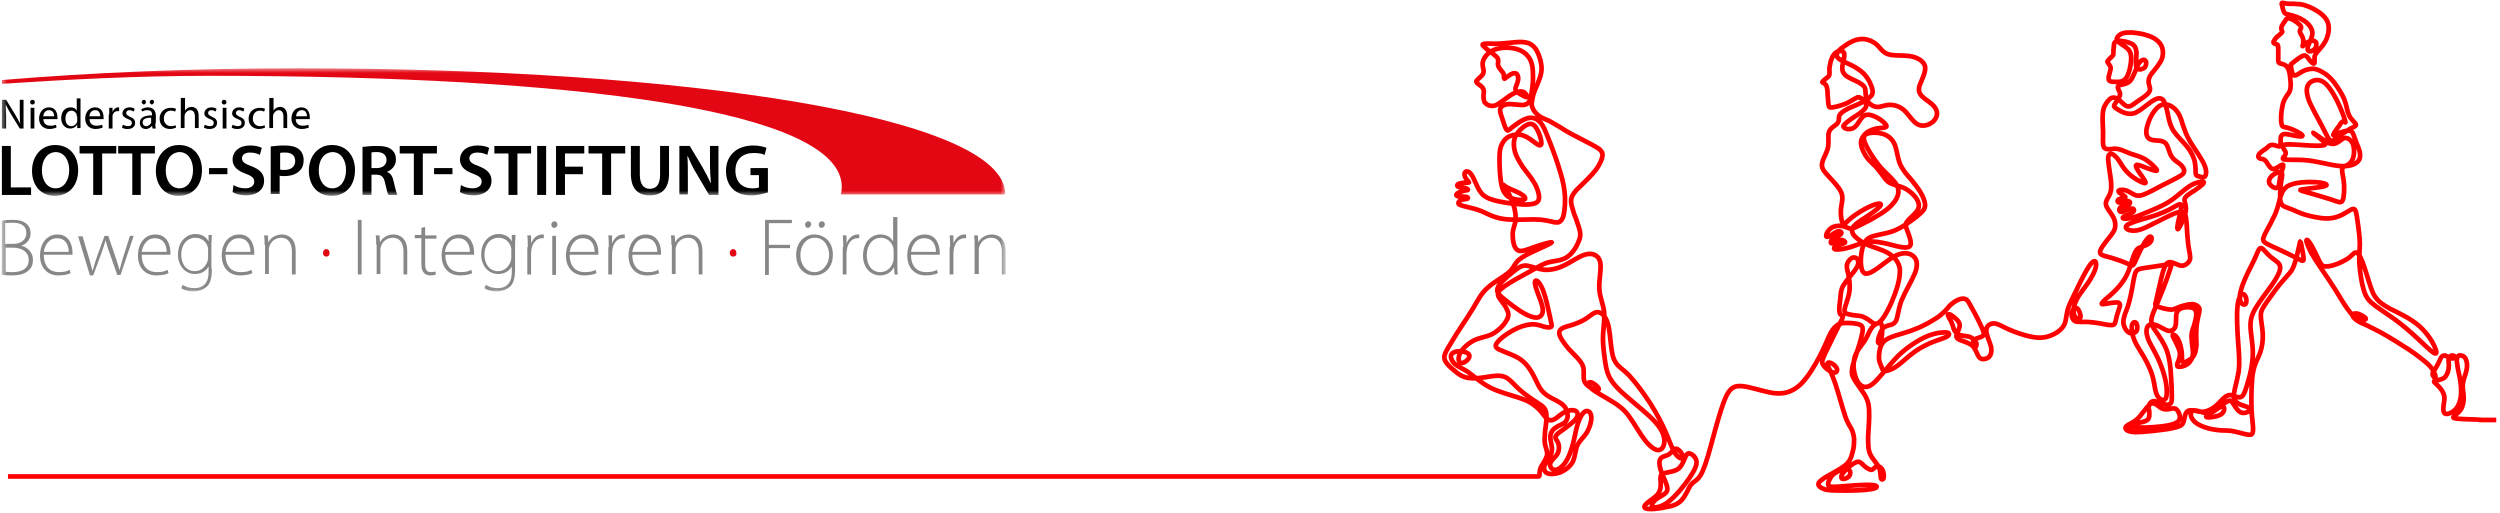 <?xml version="1.0" encoding="UTF-8"?>
<svg xmlns="http://www.w3.org/2000/svg" xmlns:xlink="http://www.w3.org/1999/xlink" height="109" viewBox="0 0 531 109" width="531">
  <mask id="a" fill="#fff">
    <path d="m0 0h595.3v841.9h-595.3z" fill="#fff" fill-rule="evenodd"></path>
  </mask>
  <mask id="b" fill="#fff">
    <path d="m.4.5h213.1v27h-213.1z" fill="#fff" fill-rule="evenodd"></path>
  </mask>
  <mask id="c" fill="#fff">
    <path d="m.4.5h213.1v27h-213.1z" fill="#fff" fill-rule="evenodd"></path>
  </mask>
  <mask id="d" fill="#fff">
    <path d="m.4.5h213.1v27h-213.1z" fill="#fff" fill-rule="evenodd"></path>
  </mask>
  <mask id="e" fill="#fff">
    <path d="m.4.5h213.1v27h-213.1z" fill="#fff" fill-rule="evenodd"></path>
  </mask>
  <mask id="f" fill="#fff">
    <path d="m.4.5h213.1v27h-213.1z" fill="#fff" fill-rule="evenodd"></path>
  </mask>
  <mask id="g" fill="#fff">
    <path d="m.4.5h213.1v27h-213.1z" fill="#fff" fill-rule="evenodd"></path>
  </mask>
  <mask id="h" fill="#fff">
    <path d="m.4.5h213.1v27h-213.1z" fill="#fff" fill-rule="evenodd"></path>
  </mask>
  <mask id="i" fill="#fff">
    <path d="m.4.5h213.1v27h-213.1z" fill="#fff" fill-rule="evenodd"></path>
  </mask>
  <mask id="j" fill="#fff">
    <path d="m.4.5h213.1v27h-213.1z" fill="#fff" fill-rule="evenodd"></path>
  </mask>
  <mask id="k" fill="#fff">
    <path d="m.4.5h213.1v27h-213.1z" fill="#fff" fill-rule="evenodd"></path>
  </mask>
  <mask id="l" fill="#fff">
    <path d="m.4.5h213.1v27h-213.1z" fill="#fff" fill-rule="evenodd"></path>
  </mask>
  <mask id="m" fill="#fff">
    <path d="m.4.5h213.1v27h-213.1z" fill="#fff" fill-rule="evenodd"></path>
  </mask>
  <mask id="n" fill="#fff">
    <path d="m.4.5h213.1v27h-213.1z" fill="#fff" fill-rule="evenodd"></path>
  </mask>
  <mask id="o" fill="#fff">
    <path d="m.4.5h213.1v27h-213.1z" fill="#fff" fill-rule="evenodd"></path>
  </mask>
  <mask id="p" fill="#fff">
    <path d="m.4.5h213.1v27h-213.1z" fill="#fff" fill-rule="evenodd"></path>
  </mask>
  <mask id="q" fill="#fff">
    <path d="m.4.5h213.1v27h-213.1z" fill="#fff" fill-rule="evenodd"></path>
  </mask>
  <mask id="r" fill="#fff">
    <path d="m.4.5h213.1v27h-213.1z" fill="#fff" fill-rule="evenodd"></path>
  </mask>
  <mask id="s" fill="#fff">
    <path d="m.4.5h213.1v27h-213.1z" fill="#fff" fill-rule="evenodd"></path>
  </mask>
  <mask id="t" fill="#fff">
    <path d="m.4.5h213.1v27h-213.1z" fill="#fff" fill-rule="evenodd"></path>
  </mask>
  <mask id="u" fill="#fff">
    <path d="m.4.5h213.1v27h-213.1z" fill="#fff" fill-rule="evenodd"></path>
  </mask>
  <mask id="v" fill="#fff">
    <path d="m.4.5h213.1v27h-213.1z" fill="#fff" fill-rule="evenodd"></path>
  </mask>
  <mask id="w" fill="#fff">
    <path d="m.4.5h213.1v27h-213.1z" fill="#fff" fill-rule="evenodd"></path>
  </mask>
  <mask id="x" fill="#fff">
    <path d="m.4.5h213.1v27h-213.1z" fill="#fff" fill-rule="evenodd"></path>
  </mask>
  <mask id="y" fill="#fff">
    <path d="m.4.5h213.1v27h-213.1z" fill="#fff" fill-rule="evenodd"></path>
  </mask>
  <mask id="z" fill="#fff">
    <path d="m.4.5h213.1v27h-213.1z" fill="#fff" fill-rule="evenodd"></path>
  </mask>
  <mask id="A" fill="#fff">
    <path d="m.4.5h213.1v27h-213.1z" fill="#fff" fill-rule="evenodd"></path>
  </mask>
  <mask id="B" fill="#fff">
    <path d="m.4.5h213.1v27h-213.1z" fill="#fff" fill-rule="evenodd"></path>
  </mask>
  <mask id="C" fill="#fff">
    <path d="m.4.5h213.1v47.4h-213.1z" fill="#fff" fill-rule="evenodd"></path>
  </mask>
  <mask id="D" fill="#fff">
    <path d="m.4.5h213.1v47.4h-213.1z" fill="#fff" fill-rule="evenodd"></path>
  </mask>
  <mask id="E" fill="#fff">
    <path d="m.4.5h213.1v47.4h-213.1z" fill="#fff" fill-rule="evenodd"></path>
  </mask>
  <mask id="F" fill="#fff">
    <path d="m.4.5h213.1v47.4h-213.1z" fill="#fff" fill-rule="evenodd"></path>
  </mask>
  <mask id="G" fill="#fff">
    <path d="m.4.5h213.1v47.4h-213.1z" fill="#fff" fill-rule="evenodd"></path>
  </mask>
  <mask id="H" fill="#fff">
    <path d="m.4.5h213.1v47.4h-213.1z" fill="#fff" fill-rule="evenodd"></path>
  </mask>
  <mask id="I" fill="#fff">
    <path d="m.4.5h213.1v47.4h-213.1z" fill="#fff" fill-rule="evenodd"></path>
  </mask>
  <mask id="J" fill="#fff">
    <path d="m.4.5h213.1v47.4h-213.1z" fill="#fff" fill-rule="evenodd"></path>
  </mask>
  <mask id="K" fill="#fff">
    <path d="m.4.5h213.1v47.4h-213.1z" fill="#fff" fill-rule="evenodd"></path>
  </mask>
  <mask id="L" fill="#fff">
    <path d="m.4.5h213.1v47.4h-213.1z" fill="#fff" fill-rule="evenodd"></path>
  </mask>
  <mask id="M" fill="#fff">
    <path d="m.4.5h213.1v47.4h-213.1z" fill="#fff" fill-rule="evenodd"></path>
  </mask>
  <mask id="N" fill="#fff">
    <path d="m.4.5h213.1v47.4h-213.1z" fill="#fff" fill-rule="evenodd"></path>
  </mask>
  <mask id="O" fill="#fff">
    <path d="m.4.5h213.1v47.4h-213.1z" fill="#fff" fill-rule="evenodd"></path>
  </mask>
  <mask id="P" fill="#fff">
    <path d="m.4.5h213.1v47.4h-213.1z" fill="#fff" fill-rule="evenodd"></path>
  </mask>
  <mask id="Q" fill="#fff">
    <path d="m.4.5h213.1v47.4h-213.1z" fill="#fff" fill-rule="evenodd"></path>
  </mask>
  <mask id="R" fill="#fff">
    <path d="m.4.5h213.1v47.4h-213.1z" fill="#fff" fill-rule="evenodd"></path>
  </mask>
  <mask id="S" fill="#fff">
    <path d="m.4.5h213.1v47.4h-213.1z" fill="#fff" fill-rule="evenodd"></path>
  </mask>
  <mask id="T" fill="#fff">
    <path d="m.4.5h213.1v47.4h-213.1z" fill="#fff" fill-rule="evenodd"></path>
  </mask>
  <mask id="U" fill="#fff">
    <path d="m.4.5h213.1v47.4h-213.1z" fill="#fff" fill-rule="evenodd"></path>
  </mask>
  <mask id="V" fill="#fff">
    <path d="m.4.5h213.1v47.4h-213.1z" fill="#fff" fill-rule="evenodd"></path>
  </mask>
  <mask id="W" fill="#fff">
    <path d="m.4.5h213.1v47.4h-213.1z" fill="#fff" fill-rule="evenodd"></path>
  </mask>
  <mask id="X" fill="#fff">
    <path d="m.4.5h213.1v47.4h-213.1z" fill="#fff" fill-rule="evenodd"></path>
  </mask>
  <mask id="Y" fill="#fff">
    <path d="m.4.5h213.1v47.4h-213.1z" fill="#fff" fill-rule="evenodd"></path>
  </mask>
  <mask id="Z" fill="#fff">
    <path d="m.4.5h213.1v47.4h-213.1z" fill="#fff" fill-rule="evenodd"></path>
  </mask>
  <mask id="aa" fill="#fff">
    <path d="m.4.5h213.1v47.4h-213.1z" fill="#fff" fill-rule="evenodd"></path>
  </mask>
  <mask id="ab" fill="#fff">
    <path d="m.4.5h213.1v47.4h-213.1z" fill="#fff" fill-rule="evenodd"></path>
  </mask>
  <mask id="ac" fill="#fff">
    <path d="m.4.5h213.1v47.4h-213.1z" fill="#fff" fill-rule="evenodd"></path>
  </mask>
  <g fill="none" fill-rule="evenodd" transform="translate(-33 -367)">
    <path d="m563.2 456.2c-7.3 0-.5 0-4.5-.1s-4.7-.2-4.6-.5 1-.8 1.5-1.5.7-1.7.7-2.6-.3-1.9-.2-2.9.6-2.1.8-3c.2-1 .1-1.8-.2-2.4s-1-.8-1.4-.7c-.4.2-.6.8-.4 1.8.1 1 .5 2.4.7 3.8s.2 2.6 0 3.6-.6 1.8-1.1 2.3-1.1.8-1.6.9-.8-.1-.9-.6c-.1-.4 0-1.1.1-1.8.1-.6.2-1.2-.1-1.9-.2-.6-.8-1.3-1.3-1.8s-.9-.7-.6-.9c.3-.1 1.3-.2 2-.6.6-.5.9-1.3 1-2.1s-.1-1.5 0-2 .5-.7.8-.7.6.2.5.4-.5.3-.9.2-.9-.6-1.3-.6-.7.3-.9.8-.6 1.3-.9 1.8-.7.8-.7 1.1c-.1.3.1.7.3.9s.3.3.3 0-.2-1-.6-1.6-1-1.2-2-2-2.4-1.9-4.4-3.1c-2-1.3-4.5-2.8-6.2-3.6-1.7-.9-2.4-1.1-3.1-1.5s-1.2-.9-1.3-1.2c-.1-.4.3-.6 1-.5.7.2 1.8.8 1.8 1.1s-.9.4-1.7 0c-.8-.3-1.4-1-2.2-2.1s-1.6-2.5-2.6-4.1-2.1-3.2-3-4.5-1.5-2.3-2.1-3.3c-.5-1-.9-1.9-1-2.4s.2-.5.8.4 1.4 2.7 1.9 3.7.8 1.2 1.5 1.2 1.8-.3 2.7-.7 1.7-.8 2.3-1.3 1.1-1.2 1.5-.9c.5.2 1 1.3 1.6 3.1.6 1.7 1.2 4.1 1.9 5.6.8 1.5 1.7 2.1 3.4 3.1 1.8.9 4.5 2.1 6.4 3.8s3 3.7 3.4 4.8.1 1.2-.6.7-1.8-1.6-3.2-2.9-3.1-2.8-4.9-4.1-3.8-2.5-5-3.6-1.5-2.3-1.9-4c-.3-1.6-.6-3.7-.6-5.2s.2-2.6.1-4.1-.4-3.6-.6-4.9-.4-1.7-.9-1.6c-.4.1-1.1.6-2 1.1s-2.1.9-3.5.9-3.2-.4-4.6-.8c-1.3-.4-2.2-.9-3-1.2s-1.5-.5-1.8-.8-.5-.8-.5-1.5 0-1.7.1-2.7.4-2 .3-2.5-.5-.4-.9-.3c-.4.2-.9.4-1.3.8s-.7 1-.5 1.5.8.9 1.2 1 .6 0 .8-.4c.1-.4.2-1.2.3-1.9.2-.8.4-1.5.6-2 .1-.5.1-.7-.2-.6s-.8.5-1.2.7-.7.3-1 .1-.5-.5-.8-.9c-.2-.4-.5-.8-.8-1s-.8-.1-1-.3c-.2-.1-.3-.3-.2-.6s.3-.5.7-.8c.3-.3.8-.5 1.1-.8s.5-.5.9-.6.9.1 1.2.2.5.1.5.1.1 0 .1-.1c.1-.1.2-.2.2-.7s-.1-1.4.4-1.7 1.5 0 2.5.2 2 .3 1.7-.1-1.9-1.2-2.9-1.5-1.4-.1-1.5-.9c-.2-.8-.1-2.6.2-3.8.2-1.2.7-1.8 1-2.3.4-.5.6-.8.7-1.5s0-1.7-.1-2.5c-.1-.9-.3-1.6-.7-2.1-.4-.4-.9-.5-1.3-.6-.3-.1-.5-.1-.5-.7 0-.7 0-2 0-2.6 0-.7-.2-.8-.4-.8-.2-.1-.5-.1-.6-.3s.1-.5.4-.9.9-.8 1.2-1.1.3-.4.2-.5c-.1-.2-.2-.5-.1-.9s.6-1 .8-1.3c.2-.4.3-.5.6-.5.2 0 .7.1 1.2.4s1 .7 1.3 1 .3.6.2.8-.3.4-.2.7.4.7.6 1.2c.2.4.1.8.1 1.2-.1.4-.2.7-.1.6s.5-.5 1-.8 1.3-.5 1.6-.2c.4.2.4.9.1 1.4s-1 .8-1.3.7c-.4-.1-.4-.5-.3-1s.5-1.1.7-1.7.4-1.2.1-1.9c-.2-.7-.9-1.5-1.8-2-.9-.6-1.9-.9-2.7-1.1-.7-.2-1.1-.2-1.3-.5s-.4-1.1-.5-1.6c-.1-.4-.1-.5.1-.5s.7.2 1.3.2c.7 0 1.5 0 2.4.1s1.7.4 2.9 1c1.1.6 2.5 1.5 3 2.8s.1 3-.5 4.1-1.3 1.7-1.7 2.2-.6.8-.6 1.3.1 1.1-.1 1.2-.7-.4-1-.8-.5-.8-.9-.9c-.3-.1-.8.2-1.4.6-.5.4-1.1.8-1.4 1.1-.3.2-.3.2-.2.7s.2 1.5.6 1.8c.4.2 1.1-.4 1.8-.8s1.6-.6 2.4-.6c.8.1 1.6.5 2.5 1.1s1.7 1.5 2.5 2.7 1.5 2.4 1.8 3.5.4 1.9.8 2.7 1.2 1.4 1.4 1.8c.1.4-.4.5-1.3 1-.8.5-1.9 1.2-2.7 1.8-.7.6-1.1.9-1.5.6s-.7-1.1-1.3-2.2c-.5-1.1-1.3-2.4-1.9-3.6s-1.2-2.2-1.5-3.3-.4-2.1.2-2.9c.6-.7 1.8-1.1 2.9-.5s2.1 2.2 3 3.9c.9 1.8 1.6 3.7 1.8 4.4s0 .3-.3.2-.6.3-1 1c-.5.6-1.1 1.5-1.2 1.8s.4 0 1.1-.3c.8-.3 1.9-.7 2.5-.5s.7.9 1 1.7c.3.9.8 1.9 1 2.7.2.9.1 1.7-.5 2.2-.6.6-1.7.9-3 .9-1.2 0-2.6-.3-4-.6s-2.9-.6-4.4-.7-3.1 0-3.8-.1c-.7 0-.7-.2-.5-.5.2-.2.5-.5.5-.9 0-.3-.3-.6-.5-1s-.5-.7.5-.8 3.1.1 4.9.2 3.2.1 3.5-.2c.2-.3-.8-1-1.5-1.6-.8-.6-1.4-1.1-.9-.8s2 1.5 3 2 1.6.2 2.1-.1.9-.8 1.5-.9c.6 0 1.3.4 1.7 1.4.3 1 .3 2.6-.3 3.5-.5.9-1.5 1-1.9 1.4-.3.5 0 1.4.2 2.8s.1 3.4-.2 4.1c-.3.8-.9.4-2.4-.1s-4-1.2-5.4-1.6-1.6-.5-.5-.6c1.2-.2 3.8-.4 4.6-.7s-.3-.7-2.1-.8c-1.7-.1-4 0-5.4.6-1.3.5-1.7 1.5-2.1 2.7-.3 1.2-.6 2.7-1.4 4.2-.7 1.6-1.8 3.2-2.1 4.2-.3.9.1 1.1 1.5 1.8 1.4.6 3.7 1.7 5.1 2.4s1.8 1.1 1.9.5c0-.6-.3-2.2-.5-3.1s-.2-1-.4 0-.7 3.2-1.2 4.5-1.1 1.7-2.2 3c-1.1 1.2-2.6 3.3-3.5 4.6s-1.3 1.9-1.3 2.9.3 2.3.4 3.7-.1 2.9-.5 4.1-1.1 2.1-1.5 4-.4 4.7-.4 6.8.2 3.5.3 4.6c.1 1 .1 1.7-.2 2s-1.1.1-1.9-.1-1.8-.5-2.7-.6-1.9 0-3-.2c-1.1-.1-2.5-.5-3.5-1s-1.6-1.2-1.8-1.8 0-1.2.5-1.3 1.3.2 2 .4 1.3.3 2.1-.1c.7-.4 1.6-1.2 2-1.2.5 0 .6.8.1 1.4s-1.5.8-2.3.9-1.5.1-1.1-.3 1.7-1.3 2.8-2c1-.7 1.7-1.2 2.1-1.2s.7.6 1.1 1.2.9 1.3 1.6 1.4 1.5-.3 1.6-.7c.1-.3-.4-.5-1-.7s-1.3-.4-1.8-.8-.7-.9-.6-2c.2-1.1.7-2.9 1-4.6.2-1.7.1-3.4-.1-6s-.4-6.3-.1-8.3 1-2.4 1.4-2 .6 1.4.3 1.9c-.2.4-.8.2-1.1-.4-.3-.7-.2-1.8.4-3.5s1.8-4 2.6-5.6c.7-1.6.9-2.4 1.4-2.3.4.1 1.1 1.1 1.9 1.8s1.7 1.1 2 1.8 0 1.6-.9 3.1-2.5 3.4-3.6 5.1c-1.1 1.6-1.7 2.9-1.7 4.6s.5 3.7.5 5.9c0 2.1-.5 4.4-1 6-.5 1.7-.8 2.8-1.3 3.2s-1.2.1-1.7-.1c-.6-.2-1.1-.3-1.7.1-.5.3-1.1 1-1.8 1.7s-1.7 1.3-2.6 1.5-1.6 0-2.3-.2c-.7-.1-1.4-.1-1.7.4-.4.5-.4 1.6-.7 2.2-.3.7-1 .9-3 1.3-2 .3-5.4.7-7.2.7-1.9-.1-2.2-.7-2-1.1s.9-.6 1.5-1c.7-.4 1.4-1 2-1.9.7-.8 1.4-1.9 2-2.1.7-.2 1.3.5 1.9.9s1.2.4 1.8.3 1.1-.3 1.5 0 .8 1 .8 1.7-.4 1.3-2.2 1.7-5 .6-6.8.5c-1.8 0-2.2-.3-1.7-.5.4-.2 1.6-.4 2.5-.6s1.4-.4 1.6-.9c.2-.4.1-1 .1-1.5-.1-.5-.2-.9 0-1.3.1-.4.5-.8 1.1-.8.6.1 1.6.6 2.2.7.7.2 1.1 0 1.3-.3s.2-.7.2-1.7-.1-2.7-.2-4.4-.3-3.5-.9-5.1-1.6-3-2.3-4-1.1-1.6-.9-2.8c.2-1.1 1.1-2.8 1.9-4.9.9-2.1 1.7-4.5 2.1-5.7s.4-1.1-.7-.8c-1.1.2-3.3.5-4.6.7-1.4.2-1.9.3-2.2 1.2s-.5 2.6-.8 4c-.3 1.5-.6 2.7-1 3.7s-.7 1.8-.7 2.6.5 1.8 1.1 2.2 1.4.2 1.7-.3.2-1.4-.1-1.7-.7-.2-.9.6c-.1.8.1 2.1.6 3.2s1.2 2.1 1.9 3.3 1.5 2.8 1.9 4.2c.4 1.5.5 2.8.8 3.7.3.8.7 1.1 1.1 1.3.4.1.8.1 1-.5s.2-1.9-.1-3.4-.9-3.3-1.7-5-1.9-3.3-2.2-4.5c-.4-1.3-.1-2.3.5-2.5.6-.3 1.6.1 2.3.5.8.4 1.4.8 1.9.8s1-.3 1.2-.8.2-1.1.2-1.7 0-1 .2-1.5c.2-.4.6-.8 1.2-.9.6-.2 1.5-.2 2.1 0s.8.7.8 1.4-.3 1.6-.5 2.4c-.3.8-.6 1.6-.5 2.6 0 1 .3 2.3.3 3.3-.1 1-.5 1.7-1.1 2.2-.7.5-1.6.7-2 .6s-.3-.5-.1-1 .5-1.2.4-2-.7-1.8-1-2.5c-.4-.7-.6-1.2-.5-1.3.2-.1.7.2 1.1.9s.7 1.9.8 2.8 0 1.6.1 1.9.5.3.9.1 1-.5 1.4-1 .6-1.3.7-2.2-.1-2 0-3.2c0-1.1.2-2.3.4-3.1.2-.9.4-1.5.2-1.9s-.7-.7-1.4-.8c-.7 0-1.5.2-2.2.4s-1.2.5-1.6.6c-.4.2-.7.2-1.4.1s-1.8-.4-2.3-.6-.5-.3-.3-.9c.1-.6.4-1.7.7-3.1s.7-3.2 1.1-4.2.8-1.3 1.4-1.2 1.3.5 1.9.7c.6.1 1 0 1.4-.3s.8-.7.8-1.4c0-.8-.4-2-.5-3.6-.2-1.7-.2-3.8-.4-4.9-.2-1.2-.7-1.4-2-1s-3.4 1.6-5.1 2.4c-1.7.9-2.9 1.4-4 1.4s-2.1-.5-1.5-1.1c.5-.5 2.5-1.1 4.3-1.6s3.4-1.1 4.6-1.7 1.9-1.1 2.3-1.2.5.3.3 1.3-.6 2.5-.7 3.3.1.9.4.3c.4-.6.9-1.9 1.2-2.8s.2-1.5.1-2c-.1-.6-.4-1.1 0-1.6s1.2-1 1.9-1.4c.7-.5 1.4-1 1.7-1.3.4-.4.4-.6 0-.6s-1.3.1-2.5.8-2.5 2-3.9 3-2.8 1.6-4.2 2.2c-1.5.6-3 1.3-4.1 1.6s-1.9.3-2.1.2c-.3-.1 0-.4.5-.6s1.3-.5 1.6-.8.2-.7-.3-.7-1.3.4-1.8.6-.7.1-.8-.1-.1-.6.3-.8 1.3-.3 1.7-.6.2-.6-.2-.7-1 .2-1.5.3c-.4.1-.6 0-.7-.2s.1-.5.6-.6c.4-.2 1.2-.2 1-.4-.2-.3-1.2-.7-1.4-1.1-.2-.3.6-.5 1.3-.3.7.1 1.3.6 1.9.9s1.2.4 2.2 0 2.5-1.2 3.8-1.9c1.4-.7 2.6-1.3 3.5-1.8s1.2-.8 1.2-1.2c.1-.4-.2-.9-.7-1.4s-1.4-.9-1.9-1.7c-.5-.7-.7-1.8-1-2.4s-.8-.9-1.5-1c-.8-.1-1.8 0-2.4-.5s-.7-1.6-.2-3c.4-1.4 1.4-3.2 2.5-3.9s2.4-.2 3.3.7 1.3 2.1 1.6 3.2c.4 1.1.7 2.2 1.6 3.7s2.4 3.5 3 4.9.4 2.2.1 2.5-.7.1-1.1 0-.7-.1-.8-.5c-.1-.5 0-1.4-.2-2.5s-.8-2.3-1.7-3.4-2-2.1-2.7-3.1-1-2.1-1.2-3-.3-1.7-.6-2.5c-.2-.8-.5-1.5-1.2-1.6-.6-.1-1.5.4-2.4 1.1s-1.9 1.5-2.7 1.9c-.9.4-1.6.3-2.4.1-.8-.3-1.6-.8-2-1.1s-.3-.5-.1-.8c.2-.4.7-.9.9-1.4.2-.4.3-.8.1-1.2s-.5-.9-.3-1.2 1-.3 1.5-.5c.6-.2.9-.4 1.2-.8s.6-1.1.9-1.8.6-1.6 1-2c.4-.5.9-.6 1.1-.4.3.2.3.6.2 1s-.3.7-.7.8c-.4.2-.8.2-1.1 0s-.3-.6-.3-1.2.1-1.5.1-2.2c-.1-.8-.2-1.4-1-1.9-.8-.4-2.2-.7-2.9-.6-.8.1-.9.5-.9 1-.1.5-.1 1-.1 1.4s0 .5-.2.8c-.2.2-.6.5-.8.8-.2.2-.4.4-.2.6.1.2.5.6.6 1s-.2 1-.3 1.6c-.2.5-.2 1.1.1 1.3s.9.2 1.6.2 1.3-.1 1.8-.7.8-1.6 1-2.7.3-2.2-.1-3-1.2-1.2-1.8-1.6-1-.8-1-1.2c.1-.4.6-.9 1.2-1.1s1.2-.2 2-.2c.9.1 1.9.2 2.9.5s1.8.6 2.5 1.2 1.1 1.3 1.2 2.2c.1.8-.1 1.8-.7 2.6-.5.9-1.3 1.7-1.8 2.4s-.6 1.3-.5 1.9.5 1.2.1 1.8c-.3.6-1.4 1.3-2.3 1.9s-1.6 1.3-2.2 1.2c-.6 0-1.1-.7-1.7-1.2s-1.1-.8-1.8-.6c-.6.3-1.2 1.1-1.6 2-.3.9-.3 1.8-.3 2.7s.1 1.7.1 2.7-.1 2.3.1 2.9.8.6 1.4.6c.6-.1 1.1-.2 1.9 0s1.7.7 2.6 1 1.8.5 2.9 1.1c1.1.7 2.3 1.8 2.5 2.3.2.4-.7.1-1.8-.3s-2.4-1-2.6-.7.7 1.6 1.3 2.4c.6.9.9 1.4.6 1.4-.4 0-1.4-.5-2.3-1.1s-1.6-1.3-2.2-2.1-1.1-1.9-1.8-2.5c-.6-.6-1.3-.8-1.5.1-.1.9.3 3 .5 4.5s.2 2.5-.1 3.3-1 1.5-.9 2.3 1 1.7 1.5 2.6.6 1.8.4 2.6c-.3.8-.9 1.5-1.3 2s-.6.7-1 1.3c-.4.5-1 1.4-.8 1.9s1.2.6 2.5 1 2.7.9 3.5 1.3.9.4 1.2-.1c.3-.6.8-1.8 1.4-3s1.3-2.3 1.7-2.6c.5-.4.7.1.6.5s-.4.8-1 1.1-1.3.4-1.9.8c-.5.4-.8 1.2-1.2 2.4-.4 1.3-.9 3.1-2 4.6-1.1 1.6-2.6 2.9-3.6 3.7-.9.8-1.2 1.2-.5 1.1.8-.1 2.6-.5 3.2-.3.6.3.1 1.2-.2 2.2-.3.9-.4 1.8-.6 2.2s-.6.4-1.5.3c-1-.2-2.6-.5-4-.6-1.3-.1-2.4.1-3-.2-.6-.4-.8-1.3-.6-1.9.2-.7.6-1.1 1.1-.8.4.3.8 1.4.7 1.9-.2.5-1 .3-1.3-.4s-.2-2 .5-3.4 2.1-2.9 2.9-4.3c.9-1.4 1.3-2.6 1.2-3.3 0-.7-.5-.8-1.3.3s-1.9 3.3-2.8 5.2-1.7 3.3-2 4.6-.2 2.3-.9 3.3-2.2 1.9-3.7 2.2-3 0-4.4-.4-2.7-.9-3.8-1.4-2-1.1-2.8-1.1-1.6.5-1.6 1.5.7 2.3 1 3.4c.2 1.1 0 1.8-.5 2.3-.6.4-1.5.6-2 0s-.7-1.8-1.5-2.5-2.4-1-3-1.4-.3-1.1 0-1.7.5-1.2.2-1.8-1.2-1.3-1.7-1.6-.8-.1-.6.2c.1.4.6.9.8 1.6.3.6.3 1.3.7 1.7.3.5.9.8 1.6.9.6.1 1.3.1 1.8.4s1 .8 1.1 1.2-.1.8-.2.8c-.2 0-.3-.3-.4-.6s-.2-.7.2-1 1.3-.4 1.7-.7.3-.8 0-1.5-.8-1.7-1.2-2.5-.8-1.5-1.2-2.2-.7-1.5-1.3-1.7-1.5.1-2.1.5-1.1.8-1.5 1.3-.9 1.1-2.1 2c-1.2.8-3 1.9-4.9 2.6-1.9.8-3.9 1.2-5.1 1.7s-1.7.9-2.1 1.7-.5 1.9-.5 2.7.3 1.3.5 1.8.2.9.8 1c.5 0 1.5-.3 2.6-1.1s2.3-2 3.7-3 2.9-1.7 4.2-2.2 2.5-.8 2.9-1.2.2-.7-.8-.7-2.8.3-4.7 1.3-4.1 2.5-5.9 4.5c-1.8 1.9-3.4 4.2-4.7 5.2s-2.2.6-2.9-.2c-.7-.9-1-2.3-1.1-3.5 0-1.2.2-2.3.8-3.3.5-.9 1.3-1.7 1.8-2.6s.8-1.8 1.3-2.4c.5-.7 1.2-1 1.6-1s.6.4.6 1.2-.1 2-.3 2.6-.6.7-.6.1.4-1.7.8-2.4.9-.8 1.5-1c.6-.1 1.2-.3 1.6-1.1.3-.8.4-2.3 1.1-4.2.8-1.9 2.2-4.2 2.9-5.9.6-1.7.4-2.8-.4-3.5s-2.3-1-4.3.2-4.6 3.8-5.9 3.5c-1.2-.3-1.1-3.6-.6-5.4.5-1.9 1.4-2.3 2.5-2.6s2.5-.5 3.7-.9 2.4-1.1 3.4-1.8 1.9-1.3 2.5-1.9c.7-.6 1.2-1.1 1.2-1.9s-.4-1.8-1-2.8-1.3-1.8-1.9-2.6c-.7-.8-1.3-1.4-1.7-2.1-.5-.7-.9-1.5-1.1-2.5-.3-1-.4-2.3-.9-3.2-.5-1-1.4-1.7-2.5-2s-2.4-.3-3.2 0-.9.9-.4 2.1 1.6 3 2.8 4.5 2.6 2.6 3.4 3.6 1 1.9.7 2.9-1.1 2-2.2 2.9-2.6 1.7-3.8 2.4c-1.2.6-2.2 1.1-2.8 1.4-.7.3-1.1.4-1.5.3s-.9-.4-1.6-.5-1.6 0-2.2.4-1 1.1-1.1 1.5.1.5.6.3 1.2-.8 1.7-1 .9 0 .9.2c.1.2-.2.5-.6.7s-1 .4-1.4.8c-.3.3-.3.8 0 .8.4 0 1.2-.6 1.8-.7s1.1.3 1 .5-.8.4-1.3.5c-.5.2-.9.4-1 .6s0 .4.5.4c.6 0 1.6-.1 2.9-.5s2.7-1.1 4.4-1.2c1.7 0 3.6.5 5.1.9s2.5.5 3 .2.4-1 .2-1.7c-.2-.8-.6-1.7-.8-2.3-.2-.7-.1-1.1.4-1.6.5-.6 1.4-1.3 1.9-2s.5-1.5 0-2.4-1.5-1.8-2.6-2.4c-1.1-.5-2.3-.7-3.1-1.1s-1.2-1.1-1.8-1.9-1.3-1.7-1.9-2.2c-.6-.6-1-.9-1.5-1.7s-1.1-2-1-3 1-1.9 1.8-2.3 1.7-.6 2.4-.6c.7-.1 1.2-.1 1.2-.4s-.5-.8-1.3-1.4c-.9-.6-2.2-1.2-3-1-.9.2-1.4 1.3-1.9 2s-.9.9-1.5 1-1.2-.1-1.4-.4.2-.6.9-1.2 1.8-1.2 2.6-1.8 1.3-1.1 1.3-1.6-.5-1.1-.9-1.4-.7-.5-1.2-.2c-.5.2-1.3.8-2.2 1.2-1 .4-2.1.7-2.8.8s-.8 0-.9-.5-.1-1.4-.2-2.2c0-.9-.1-1.7-.4-2.1s-.8-.4-.7-.6.7-.7 1.1-1 .4-.6.4-1-.1-.8.1-1.6c.1-.8.5-2 1.1-2.5.6-.6 1.5-.6 1.8-.2s.1 1.2-.1 2.1-.4 1.8.3 2.6c.6.7 2.1 1.2 3 1.7s1.3.9 1.4 1.5c.1.7 0 1.6.4 2.3.4.8 1.2 1.3 2 1.4s1.4-.3 2.4-.4 2.2.1 3.3 1 2 2.7 3.2 3.2 2.7-.1 3.4-1 .7-1.9 0-2.8-1.9-1.5-2.6-2.2-.9-1.4-.5-2.5 1.3-2.7 1.1-3.9c-.3-1.2-1.8-2-3.4-2.2s-3.3 0-4.5-.4-1.7-1.5-2.6-2.2-2.1-1.1-3.2-1-2.2.6-3.3 1.4c-1.1.7-2.2 1.7-1.6 2.5s2.9 1.4 4.4 2.5c1.6 1 2.4 2.5 2.8 3.6s.4 1.8-.4 2.4c-.8.7-2.2 1.4-3.5 1.9s-2.2 1.1-2.6 1.5-.4.7-.4 1.1-.1.8-.5 1.2c-.5.4-1.3.8-1.6 1.6s0 2-.2 3.2-1 2.3-1.2 3.2c-.3.9 0 1.6.8 2.5s2 2.1 2.7 3.1.8 1.8.7 2.6-.3 1.5-.3 2.5.2 2.1.5 2.4.7-.4 1.7-1.2 2.7-1.9 4.1-2.5c1.3-.6 2.3-.7 2.2-.3s-1.2 1.3-2.4 2.1c-1.1.8-2.3 1.4-3 2.1-.7.6-.9 1.3-.5 2s1.5 1.5 2.6 2.1c1.1.5 2.2.8 3.7 1.4s3.2 1.7 3.6 3.7c.3 2.1-.8 5.2-1.8 7.5-1 2.2-1.9 3.6-2.6 4.1s-1.2.2-1.7-.2-1.1-.8-1.9-1.1c-.8-.2-1.9-.2-2.6-.4-.8-.1-1.2-.4-1.1-1.1s.6-1.8.9-3.1.2-2.7 0-3.8-.5-1.8-.4-2.5.8-1.5 1.3-1.6c.6-.1 1.1.3 1.1.9.1.6-.3 1.3-1 2.2s-1.7 2-2.2 2.9-.5 1.6-.6 2.6-.3 2.2-.2 2.9.4.7.6.8.3.2-.5 1.7c-.8 1.6-2.3 4.6-3.1 6.3s-.8 2.1-.3 2.7c.4.6 1.3 1.2 1.9 1.4s1-.2.9-.7-.8-1.1-1.3-1.3-.9-.1-.7.5.9 1.7 1.6 3.8 1.5 5.1 2.1 6.9 1.2 2.4 1.5 3.1c.3.8.5 1.7.4 2.6 0 .9-.2 1.7-.4 2.4s-.4 1.4-1.1 2.1-2 1.4-3.2 2.1c-1.3.7-2.5 1.4-2.8 2s.5 1.1 1.5 1.4c1.1.2 2.5.2 4.3.2s4.1-.1 5.3-.3c1.3-.2 1.6-.6.8-.8s-2.6-.1-4.3 0c-1.8.1-3.4.3-4.4.3s-1.2-.2-1.2-.6.3-1 .7-1.6 1-.9 1.7-1.2 1.6-.4 2-.2.4.9.1 1.3c-.4.5-1.1.7-1.5.6-.3-.2-.3-.7.4-1.5.6-.8 1.8-1.7 2.5-2s1 0 1.5.5 1.2 1 1.7 1.1c.5 0 .7-.5 1.1-.7s.9 0 1.3.6c.3.5.4 1.4.3 1.8s-.5.5-.6 0c-.1-.4 0-1.3-.4-2.2s-1.3-1.7-1.8-2.7-.5-2.1-.5-3.9c.1-1.8.3-4.1.2-5.7s-.5-2.5-1.1-3.4-1.3-1.9-1.8-2.6c-.5-.8-.9-1.4-.7-2.6.1-1.1.8-2.7 1.2-4.2.5-1.4.8-2.7 1-3.6.1-.9.1-1.3-.5-1.6s-1.8-.4-2.7-.4-1.5 0-2.2.5-1.2 1.2-1.7 2.3-1 2.4-2 4.3-2.4 4.3-4 5.9c-1.6 1.5-3.4 2.2-5.7 1.9s-5.1-1.4-7-1.5-2.8.9-3.8 3.8c-1.1 3-2.3 7.9-3.2 11-.9 3-1.5 4.2-2.1 4.8-.6.7-1.2.8-1.7 1.6s-1 2.2-1.8 3c-.8.9-1.9 1.3-3.3 1.5-1.3.3-2.9.5-3.8.4s-1-.4-.6-.9 1.4-1.1 2.1-1.7 1-1.2 1.1-1.9 0-1.5 0-2c0-.6.1-.9.8-1.1s2-.3 2.8-.8 1.2-1.5 1.5-2.2.5-1.2.9-1.2c.5 0 1.2.5 1.5 1.2s.2 1.5-.7 3-2.5 3.6-3.8 4.9-2.1 1.8-2.9 2.1-1.7.4-1.9.1.2-1 .8-1.5 1.6-.9 2.1-1.4.4-1 .2-1.7-.6-1.4-1-2.4-.7-2.3-.4-3 1.3-.7 1.9-1.1 1-1.2 1.4-1.2c.5 0 1.1.6 1.4 1.2.3.5.4.9 0 .9s-1-.3-1.6-1.3c-.6-.9-1.1-2.5-1.9-4.3s-1.8-3.8-3.2-6-3.2-4.6-4.6-6.1c-1.4-1.4-2.3-1.8-2.8-2.7-.6-.8-.8-2-1-3.6s-.3-3.6-.8-5-1.3-2.1-2.1-2.1-1.6.9-2.6 1.5-2.3 1.1-3.4 1.4-2 .6-2.1 1.4.9 2.2 2 3.5c1.2 1.3 2.6 2.5 3 3.6s0 2.3.3 3.2 1.5 1.6 2.2 1.8c.7.3 1.1.1.8-.3-.2-.4-1.1-1.1-1.6-1.2-.6-.1-.8.4 0 1.2s2.8 1.8 4.4 2.8c1.5.9 2.6 1.7 3.7 3.2s2.3 3.7 3.4 5.1 2.1 2.1 2.8 2.1 1.2-.6 1.3-1.6-.2-2.4-1.7-4.1c-1.5-1.8-4.3-3.9-6.2-5.6-1.9-1.6-3-2.8-3.7-4.1s-.9-2.9-1.1-4.4c-.2-1.6-.4-3.1-.3-4.8s.4-3.4.2-4.9c-.2-1.6-.9-2.9-1-4.8s.5-4.2.2-5.6-1.5-2-2.9-1.7-3 1.5-4.6 2.3-3.1 1.1-4.5 1c-1.4-.2-2.8-.8-3.8-.9-1 0-1.7.5-2.9 1.5s-2.8 2.3-3.1 3.3c-.4 1 .6 1.7 2.1 2.9s3.7 2.8 5.2 3.2c1.5.5 2.3-.2 2.3-1.4s-.8-2.8-1.2-4c-.5-1.3-.6-2.2-.3-2.3s1 .6 1.6 2.2 1.1 4 1.4 5.4c.3 1.5.5 2 .3 2.2s-.7.2-1.5 0c-.7-.2-1.6-.6-2.8-.5-1.1.1-2.5.5-3.9 1.3s-2.8 1.8-3.3 2.6c-.6.7-.3 1.2.8 1.6 1 .5 2.8 1 4.1 1.9s2.1 2.1 2.8 3.4 1.2 2.8 2.2 3.7c1 1 2.5 1.5 3.4 2.1 1 .6 1.5 1.4 1.6 2.2.2.8 0 1.5-.5 2s-1.3.6-1.9 1.1c-.7.4-1.2 1.1-1.2 2.1 0 .9.5 2 .3 3s-1 1.9-1.4 2.7-.3 1.5.4 1.9c.7.3 1.9.2 2.9-.2 1.1-.5 2.1-1.3 2.6-2.3.5-1.1.5-2.4.9-3.3.4-1 1.2-1.6 1.9-2.6.7-1.1 1.2-2.6 1.1-3.6s-.7-1.4-1.3-1.1-1.2 1.4-1.6 2.7-.6 2.7-1 4.2-.9 2.9-1.6 3.9-1.6 1.7-2.3 1.6-1.1-.8-.9-1.4c.2-.7 1.1-1.3 1.5-2s.4-1.6.2-2.2-.7-1-.6-1.4c.1-.5.8-1 1.7-1.6.9-.7 2.1-1.5 2.6-2.2.6-.7.5-1.4 0-1.7s-1.5-.2-2.3.2-1.4 1-2 1.4-1.1.5-1.6.2-.9-1-1.5-1.7-1.5-1.5-2.8-2.2c-1.3-.6-3.1-1.1-4.7-1.6s-2.9-1-4.2-1.8-2.7-2-3.8-2.8c-1.2-.8-2.2-1.1-2.9-1.8s-1.1-1.9-.2-2.3c.8-.5 2.9-.3 3.3.4.5.6-.7 1.7-1.4 1.8s-1-.7-.6-1.8c.4-1 1.6-2.2 2.9-2.9s2.7-.8 4-1.4c1.3-.7 2.5-1.9 3-2.8.6-.9.6-1.6.2-2.4-.3-.8-1-1.6-1.5-2.3s-.7-1.3.2-2.1 2.8-1.9 4.1-2.6 2-1.1 2.9-1.6 2-1.2 3.2-1.5 2.5-.3 3.7-1 2.2-2.3 2.6-3.4c.5-1.1.4-1.9.1-2.9s-.7-2.1-1.1-3.1c-.3-1-.6-1.9-.6-2.6s.3-1.4 1.1-2.3c.9-.9 2.3-2.2 3.4-3.4s1.7-2.3 2-3.2.3-1.5-.6-2.2c-1-.7-2.9-1.6-4.4-2.4-1.6-.8-2.8-1.5-3.7-2.1-1-.6-1.7-1-2.4-1.4-.7-.3-1.5-.6-2.1-1s-1.2-1.1-1.4-1.6c-.3-.6-.3-1-.2-1.6s.2-1.3.6-2.3c.4-.9.9-2.1 1.2-3.1s.3-1.8.1-2.8-.6-2.1-1.1-2.9c-.6-.8-1.3-1.3-2.3-1.4-1-.2-2.3 0-3.4.1s-2 .2-2.9.2-1.8-.1-2.3 0-.5.2-.1.6 1.3 1.1 1.9 1.5c.6.5 1 .8 1.1 1.2s-.1.9 0 1.3.4.7.6 1c.3.3.5.6.6.9.1.4 0 .8.1.9s.3-.2.8-.5c.5-.4 1.2-.8 1.7-.6.4.2.6 1 .4 1.6-.1.7-.6 1.3-.5 1.8s.7.8 1.2 1.1 1 .6 1.2.5c.1-.1-.1-.7-.6-1s-1.2-.2-2.1.2-1.9 1.3-2.7 1.8c-.8.6-1.3.9-1.9.9s-1.1-.2-1.5-.6-.4-1.1-.4-1.6.2-.9 0-1.3c-.1-.4-.6-.8-.9-1-.4-.3-.7-.5-.6-.8.2-.3.8-.8 1.2-1.2.3-.4.4-.8.3-1.2-.1-.5-.3-1.1-.1-1.8s.8-1.6 1.9-2.2 2.8-.8 4.2-.6 2.6.7 3.4 1.7c.8.9 1.1 2.2 1.1 3.9.1 1.7-.2 3.7-.5 4.9s-.7 1.5-1.6 1.6c-.9 0-2.2-.2-3.1-.2-.9.1-1.5.4-1.7.9s0 1.1.3 1.9c.3.9.6 2 .9 2.5s.4.4 1.2-.3c.8-.6 2.2-1.7 3.4-2s2 .2 2.7.9c.6.7 1 1.7 1.8 3.7s1.9 5 2.6 7.5.9 4.5.8 6.2-.3 2.9-.8 3.4c-.5.6-1.1.5-1.9.3-.9-.2-2-.5-3.9-.5s-4.5.2-6.5-.1-3.4-1.1-4.5-1.6c-1.2-.5-2.2-.7-3-.9-.9-.2-1.6-.4-1.9-.6-.3-.3 0-.7.4-.9.5-.2 1.1-.2 1.4-.3.2-.1.1-.4-.4-.4-.5-.1-1.2 0-1.6-.1s-.5-.3-.2-.6c.3-.2 1-.5 1.5-.6s.8-.1.8-.2-.3-.3-.7-.4-1-.1-1.3-.2-.4-.4-.1-.6c.4-.2 1.2-.3 1.7-.3s.7 0 .6-.1c-.1-.2-.6-.6-.8-1.1s-.2-.9.1-1.1c.2-.2.7-.1 1.1.4s.8 1.4 1.2 2.3.8 1.6 1.4 2.2c.6.5 1.4.9 2.6 1.2s2.9.6 4.4.7c1.5.2 2.7.2 3.6 0s1.3-.6 1.3-1.4-.4-2.1-1.1-3.2c-.7-1.2-1.7-2.3-2.4-3.3-.7-1.1-1.3-2.1-1.6-3.1-.3-1.1-.4-2.3.1-3.4.6-1.1 1.8-2.2 2.7-2.5s1.4.2 1.9 1.1.9 2.2.9 2.9c0 .6-.4.6-1.1.1s-1.6-1.3-2.7-1.7-2.2-.2-3.1.2c-.9.5-1.4 1.3-1.7 2.1-.3.9-.3 1.8-.3 3.1s.1 3 .3 4.4.6 2.5 1.6 3.2c1 .6 2.7.8 3.3.6s.1-.8-.8-1.3-2.1-.9-2.8-1.3-.9-.8-.5-.2 1.3 2.2 1.8 3.7c.5 1.4.6 2.7.5 3.7-.2 1-.6 1.7-.6 2.8s.2 2.8 1 3.3c.7.5 1.9 0 3.5-.6 1.7-.6 3.8-1.2 3.8-1-.1.2-2.4 1.2-4.1 2s-2.7 1.4-3.3 2.1-.8 1.5-1.9 2.4-3 1.9-4.3 3.1c-1.4 1.2-2.1 2.7-3 4.2s-1.9 3-2.9 4.5-1.9 3.1-2.6 4.2c-.6 1.1-.9 1.7-.6 2.5.3.7 1.1 1.5 2 2.2.9.8 1.9 1.5 3.3 1.6 1.4.2 3.3-.2 4.7-.4s2.4-.1 3.2.4 1.5 1.4 2.6 2.4 2.7 2.1 3.8 2.8 1.7 1.1 1.9 2.1 0 2.5-.2 3.8c-.1 1.3-.2 2.3 0 3.1s.5 1.4.4 2.2c-.2.8-.9 1.8-1.3 2.5-.3.8-.3 1.3-.3 1.6s-.1.4-.2.4 0 0-6.1 0-306.9 0-319 0" mask="url(#a)" stroke="#f00"></path>
    <g fill-rule="nonzero">
      <path d="m.4 13.3v-6.1h.9l1.9 3.1c.4.7.8 1.4 1.1 2-.1-.8-.1-1.6-.1-2.5v-2.6h.8v6.1h-.8l-1.9-3.1c-.4-.7-.8-1.4-1.1-2 0 .8.1 1.5.1 2.5v2.6z" fill="#000" mask="url(#b)" transform="translate(33 381)"></path>
      <path d="m6.5 8.9h.8v4.4h-.8zm.9-1.2c0 .3-.2.5-.5.5s-.5-.2-.5-.5.2-.5.5-.5.5.2.5.5" fill="#000" mask="url(#c)" transform="translate(33 381)"></path>
      <path d="m11.5 10.7c0-.5-.2-1.3-1.1-1.3-.8 0-1.2.7-1.2 1.3zm-2.3.5c0 1.1.7 1.5 1.5 1.5.6 0 .9-.1 1.2-.2l.1.6c-.3.1-.8.3-1.5.3-1.3 0-2.2-.9-2.2-2.2s.8-2.4 2.1-2.4c1.4 0 1.8 1.2 1.8 2.1v.4h-3z" fill="#000" mask="url(#d)" transform="translate(33 381)"></path>
      <path d="m16.3 10.7c0-.1 0-.2 0-.3-.1-.5-.6-.9-1.1-.9-.8 0-1.3.7-1.3 1.7 0 .9.4 1.6 1.3 1.6.5 0 1-.4 1.2-.9 0-.1 0-.2 0-.3v-.9zm.8-3.9v5.3 1.1h-.7v-.8c-.2.5-.8.9-1.5.9-1.1 0-1.9-.9-1.9-2.2 0-1.5.9-2.3 2-2.3.7 0 1.1.3 1.3.7v-2.6h.8z" fill="#000" mask="url(#e)" transform="translate(33 381)"></path>
      <path d="m21.3 10.7c0-.5-.2-1.3-1.1-1.3-.8 0-1.2.7-1.2 1.3zm-2.3.5c0 1.1.7 1.5 1.5 1.5.6 0 .9-.1 1.2-.2l.1.6c-.3.1-.8.3-1.5.3-1.3 0-2.2-.9-2.2-2.2s.8-2.4 2.1-2.4c1.4 0 1.8 1.2 1.8 2.1v.4h-3z" fill="#000" mask="url(#f)" transform="translate(33 381)"></path>
      <path d="m23.2 10.3c0-.5 0-1 0-1.4h.7v.9c.2-.6.7-1 1.2-1h.2v.8c-.1 0-.2 0-.3 0-.6 0-1 .4-1.1 1v.4 2.3h-.8v-3z" fill="#000" mask="url(#g)" transform="translate(33 381)"></path>
      <path d="m26.1 12.5c.2.1.7.3 1.1.3.6 0 .8-.3.8-.7s-.2-.6-.8-.8c-.8-.3-1.2-.7-1.2-1.2 0-.7.6-1.3 1.5-1.3.4 0 .8.1 1.1.3l-.2.6c-.2-.1-.5-.3-.9-.3-.5 0-.7.3-.7.6 0 .4.3.5.8.8.8.3 1.1.7 1.1 1.3 0 .8-.6 1.3-1.6 1.3-.5 0-.9-.1-1.2-.3z" fill="#000" mask="url(#h)" transform="translate(33 381)"></path>
      <path d="m31.8 7.7c0-.3.2-.5.5-.5s.4.2.4.5c0 .2-.2.5-.5.5-.2-.1-.4-.3-.4-.5m.4 3.3c-.9 0-1.9.1-1.9 1 0 .5.3.8.7.8.6 0 .9-.4 1.1-.7 0-.1 0-.2 0-.3v-.8zm-2.1-3.3c0-.3.2-.5.5-.5.2 0 .4.2.4.5 0 .2-.2.5-.5.5-.2-.1-.4-.3-.4-.5m2.9 4.5c0 .4 0 .8.1 1.1h-.7l-.1-.6c-.2.3-.7.7-1.3.7-.9 0-1.3-.6-1.3-1.3 0-1.1.9-1.6 2.6-1.6v-.1c0-.4-.1-1-1-1-.4 0-.8.1-1.1.3l-.2-.5c.4-.2.9-.4 1.4-.4 1.3 0 1.7.9 1.7 1.8v1.6z" fill="#000" mask="url(#i)" transform="translate(33 381)"></path>
      <path d="m37.4 13.1c-.2.1-.7.3-1.3.3-1.3 0-2.2-.9-2.2-2.2s.9-2.3 2.4-2.3c.5 0 .9.1 1.1.2l-.2.6c-.2-.1-.5-.2-.9-.2-1 0-1.5.8-1.5 1.7 0 1 .7 1.6 1.5 1.6.5 0 .8-.1 1-.2z" fill="#000" mask="url(#j)" transform="translate(33 381)"></path>
      <path d="m38.5 6.8h.8v2.7c.1-.2.3-.4.6-.6.2-.1.5-.2.8-.2.6 0 1.5.4 1.5 1.9v2.6h-.8v-2.5c0-.7-.3-1.3-1-1.3-.5 0-.9.4-1.1.8 0 .1-.1.2-.1.4v2.6h-.8v-6.4z" fill="#000" mask="url(#k)" transform="translate(33 381)"></path>
      <path d="m43.5 12.5c.2.1.7.3 1.1.3.6 0 .8-.3.8-.7s-.2-.6-.8-.8c-.8-.3-1.2-.7-1.2-1.2 0-.7.6-1.3 1.5-1.3.4 0 .8.1 1.1.3l-.2.6c-.2-.1-.5-.3-.9-.3-.5 0-.7.3-.7.6 0 .4.3.5.8.8.8.3 1.1.7 1.1 1.3 0 .8-.6 1.3-1.6 1.3-.5 0-.9-.1-1.2-.3z" fill="#000" mask="url(#l)" transform="translate(33 381)"></path>
      <path d="m47.3 8.9h.8v4.4h-.8zm.8-1.2c0 .3-.2.5-.5.5s-.5-.2-.5-.5.2-.5.5-.5.5.2.5.5" fill="#000" mask="url(#m)" transform="translate(33 381)"></path>
      <path d="m49.4 12.5c.2.1.7.3 1.1.3.6 0 .8-.3.8-.7s-.2-.6-.8-.8c-.8-.3-1.2-.7-1.2-1.2 0-.7.6-1.3 1.5-1.3.4 0 .8.1 1.1.3l-.2.6c-.2-.1-.5-.3-.9-.3-.5 0-.7.3-.7.6 0 .4.3.5.8.8.8.3 1.1.7 1.1 1.3 0 .8-.6 1.3-1.6 1.3-.5 0-.9-.1-1.2-.3z" fill="#000" mask="url(#n)" transform="translate(33 381)"></path>
      <path d="m56.3 13.1c-.2.1-.7.3-1.3.3-1.3 0-2.2-.9-2.2-2.2s.9-2.3 2.4-2.3c.5 0 .9.1 1.1.2l-.2.6c-.2-.1-.5-.2-.9-.2-1 0-1.5.8-1.5 1.7 0 1 .7 1.6 1.5 1.6.5 0 .8-.1 1-.2z" fill="#000" mask="url(#o)" transform="translate(33 381)"></path>
      <path d="m57.3 6.8h.8v2.7c.1-.2.3-.4.6-.6.2-.1.5-.2.8-.2.6 0 1.5.4 1.5 1.9v2.6h-.8v-2.5c0-.7-.3-1.3-1-1.3-.5 0-.9.4-1.1.8 0 .1-.1.2-.1.4v2.6h-.8v-6.4z" fill="#000" mask="url(#p)" transform="translate(33 381)"></path>
      <path d="m65.2 10.7c0-.5-.2-1.3-1.1-1.3-.8 0-1.2.7-1.2 1.3zm-2.4.5c0 1.1.7 1.5 1.5 1.5.6 0 .9-.1 1.2-.2l.1.6c-.3.1-.8.3-1.5.3-1.3 0-2.2-.9-2.2-2.2s.8-2.4 2.1-2.4c1.4 0 1.8 1.2 1.8 2.1v.4h-3z" fill="#000" mask="url(#q)" transform="translate(33 381)"></path>
      <path d="m33.4 398v10.4h6.2v-1.6h-4.3v-8.8z" fill="#000"></path>
      <path d="m8.9 22.2c0 2.1 1.1 3.8 2.9 3.8s2.9-1.7 2.9-3.9c0-2-1-3.8-2.9-3.8-1.9.1-2.9 1.8-2.9 3.9m7.7-.1c0 3.5-2.1 5.5-5 5.5s-4.8-2.2-4.8-5.3c0-3.2 2-5.5 4.9-5.5 3.1 0 4.9 2.3 4.9 5.3" fill="#000" mask="url(#r)" transform="translate(33 381)"></path>
      <path d="m52.8 399.6h-2.9v-1.6h7.8v1.6h-3v8.8h-1.9z" fill="#000"></path>
      <path d="m61.1 399.6h-3v-1.6h7.8v1.6h-3v8.8h-1.8z" fill="#000"></path>
      <path d="m35.2 22.2c0 2.1 1.1 3.8 2.9 3.8s2.9-1.7 2.9-3.9c0-2-1-3.8-2.9-3.8-1.9.1-2.9 1.8-2.9 3.9m7.7-.1c0 3.5-2.1 5.5-5 5.5s-4.8-2.2-4.8-5.3c0-3.2 2-5.5 4.9-5.5 3.1 0 4.9 2.3 4.9 5.3" fill="#000" mask="url(#s)" transform="translate(33 381)"></path>
      <path d="m77.4 402.7h3.9v1.3h-3.9z" fill="#000"></path>
      <path d="m49.6 25.3c.6.4 1.5.7 2.5.7 1.2 0 1.9-.6 1.9-1.4s-.5-1.2-1.8-1.7c-1.7-.6-2.8-1.5-2.8-3 0-1.7 1.4-3 3.7-3 1.1 0 1.9.2 2.5.5l-.4 1.5c-.4-.2-1.1-.5-2.1-.5-1.2 0-1.7.6-1.7 1.2 0 .8.6 1.2 2 1.7 1.8.7 2.7 1.6 2.7 3.1 0 1.7-1.3 3.1-3.9 3.1-1.1 0-2.2-.3-2.8-.7z" fill="#000" mask="url(#t)" transform="translate(33 381)"></path>
      <path d="m59.5 22c.2.1.5.1.9.1 1.4 0 2.3-.7 2.3-1.9s-.8-1.8-2.1-1.8c-.5 0-.9 0-1.1.1zm-1.9-4.9c.7-.1 1.6-.2 2.9-.2 1.4 0 2.4.3 3 .8s1 1.3 1 2.3-.3 1.8-.9 2.3c-.8.8-1.9 1.1-3.3 1.1-.4 0-.7 0-.9-.1v3.9h-1.9v-10.1z" fill="#000" mask="url(#u)" transform="translate(33 381)"></path>
      <path d="m67.7 22.2c0 2.1 1.1 3.8 2.9 3.8s2.9-1.7 2.9-3.9c0-2-1-3.8-2.9-3.8-1.9.1-2.9 1.8-2.9 3.9m7.7-.1c0 3.5-2.1 5.5-5 5.5s-4.8-2.2-4.8-5.3c0-3.2 2-5.5 4.9-5.5 3.1 0 4.9 2.3 4.9 5.3" fill="#000" mask="url(#v)" transform="translate(33 381)"></path>
      <path d="m78.9 21.7h1.1c1.3 0 2.1-.7 2.1-1.7 0-1.1-.8-1.7-2-1.7-.6 0-1 0-1.2.1zm-1.8-4.5c.7-.1 1.8-.2 2.9-.2 1.5 0 2.5.2 3.2.8.6.5.9 1.2.9 2.1 0 1.3-.9 2.2-1.9 2.6.8.3 1.2 1 1.4 2 .3 1.3.6 2.5.8 2.9h-1.9c-.2-.3-.4-1.2-.7-2.5-.3-1.4-.8-1.8-1.9-1.8h-1v4.3h-1.9v-10.2z" fill="#000" mask="url(#w)" transform="translate(33 381)"></path>
      <path d="m120.9 399.6h-3v-1.6h7.9v1.6h-3v8.8h-1.9z" fill="#000"></path>
      <path d="m125.2 402.7h3.9v1.3h-3.9z" fill="#000"></path>
      <path d="m97.9 25.3c.6.4 1.5.7 2.5.7 1.2 0 1.9-.6 1.9-1.4s-.5-1.2-1.8-1.7c-1.7-.6-2.8-1.5-2.8-3 0-1.7 1.4-3 3.7-3 1.1 0 1.9.2 2.5.5l-.4 1.5c-.4-.2-1.1-.5-2.1-.5-1.2 0-1.7.6-1.7 1.2 0 .8.6 1.2 2 1.7 1.8.7 2.7 1.6 2.7 3.1 0 1.7-1.3 3.1-3.9 3.1-1.1 0-2.2-.3-2.8-.7z" fill="#000" mask="url(#x)" transform="translate(33 381)"></path>
      <path d="m141 399.6h-3v-1.6h7.8v1.6h-2.9v8.8h-1.9z" fill="#000"></path>
      <path d="m147.1 398h1.9v10.4h-1.9z" fill="#000"></path>
      <path d="m151.1 398h6v1.6h-4.1v2.8h3.8v1.6h-3.8v4.4h-1.9z" fill="#000"></path>
      <path d="m160.9 399.6h-2.9v-1.6h7.8v1.6h-3v8.8h-1.9z" fill="#000"></path>
      <path d="m135.9 17v6.1c0 2 .8 3 2.1 3 1.4 0 2.2-.9 2.2-3v-6.1h1.9v5.9c0 3.2-1.6 4.6-4.1 4.6-2.4 0-4-1.3-4-4.6v-5.9z" fill="#000" mask="url(#y)" transform="translate(33 381)"></path>
      <path d="m144.3 27.4v-10.4h2.2l2.7 4.5c.7 1.2 1.3 2.4 1.8 3.5-.1-1.4-.2-2.7-.2-4.3v-3.7h1.8v10.4h-2l-2.7-4.6c-.7-1.1-1.3-2.4-1.8-3.6h-.1c.1 1.3.1 2.7.1 4.4v3.7h-1.8z" fill="#000" mask="url(#z)" transform="translate(33 381)"></path>
      <path d="m163 26.9c-.7.2-2 .6-3.3.6-1.8 0-3.1-.4-4.1-1.4-.9-.9-1.4-2.2-1.4-3.8 0-3.3 2.3-5.4 5.8-5.4 1.3 0 2.3.3 2.8.5l-.4 1.5c-.6-.3-1.3-.4-2.4-.4-2.2 0-3.8 1.3-3.8 3.7s1.4 3.8 3.6 3.8c.7 0 1.2-.1 1.4-.2v-2.6h-1.8v-1.5h3.7v5.2z" fill="#000" mask="url(#A)" transform="translate(33 381)"></path>
      <path d="m63.2.5c83 0 150.3 10.3 150.3 26.7v.1h-34.9c.1-.5.2-1.1.2-1.6 0-16.3-56.4-23.6-134.4-23.6-15.4 0-30.2.8-44 1.7v-.8c19.1-1.6 40.4-2.5 62.8-2.5" fill="#e30613" mask="url(#B)" transform="translate(33 381)"></path>
      <path d="m.4 32.9c.6-.2 1.5-.2 2.3-.2 1.5 0 2.4.3 3.1 1 .5.5.7 1.1.7 1.9 0 1.2-.8 2.2-2 2.6 1 .2 2.5 1.1 2.5 3 0 1-.3 1.7-.9 2.2-.8.8-2 1.1-3.7 1.1-.9 0-1.6-.1-2-.1zm.8 4.9h1.7c1.7 0 2.7-1 2.7-2.3 0-1.6-1.2-2.2-3-2.2-.8 0-1.2.1-1.5.1v4.4zm0 5.9c.3.1.8.1 1.4.1 1.8 0 3.5-.6 3.5-2.6 0-1.8-1.6-2.6-3.4-2.6h-1.5z" fill="#878787" mask="url(#C)" transform="translate(33 381)"></path>
      <path d="m9.3 40.1c0 2.7 1.5 3.7 3.2 3.7 1.2 0 1.8-.2 2.3-.5l.2.7c-.3.2-1.2.5-2.6.5-2.4 0-3.9-1.7-3.9-4.2 0-2.8 1.6-4.5 3.7-4.5 2.7 0 3.2 2.6 3.2 3.8v.5zm5.3-.6c0-1.2-.5-2.9-2.5-2.9-1.8 0-2.6 1.6-2.8 2.9z" fill="#878787" mask="url(#D)" transform="translate(33 381)"></path>
      <path d="m17.5 36.1 1.4 4.7c.3 1 .5 1.8.7 2.6h.1c.2-.8.5-1.6.8-2.6l1.7-4.7h.8l1.6 4.7c.3 1 .6 1.8.8 2.6.2-.8.4-1.6.7-2.6l1.5-4.7h.8l-2.8 8.3h-.7l-1.6-4.6c-.4-1-.6-1.9-.9-2.8-.2 1-.6 1.9-.9 2.9l-1.7 4.6h-.7l-2.5-8.3h.9z" fill="#878787" mask="url(#E)" transform="translate(33 381)"></path>
      <path d="m30.1 40.1c0 2.7 1.5 3.7 3.2 3.7 1.2 0 1.8-.2 2.3-.5l.2.7c-.3.2-1.2.5-2.6.5-2.4 0-3.9-1.7-3.9-4.2 0-2.8 1.6-4.5 3.7-4.5 2.7 0 3.2 2.6 3.2 3.8v.5zm5.3-.6c0-1.2-.5-2.9-2.5-2.9-1.8 0-2.6 1.6-2.8 2.9z" fill="#878787" mask="url(#F)" transform="translate(33 381)"></path>
      <path d="m45 43.1c0 2.1-.4 3.2-1.1 3.8-.8.7-1.9 1-2.8 1s-2-.2-2.6-.7l.3-.7c.6.4 1.4.7 2.5.7 1.7 0 3-.9 3-3.4v-1.2c-.4.8-1.4 1.6-2.9 1.6-2.1 0-3.6-1.8-3.6-4.1 0-2.9 1.9-4.4 3.7-4.4 1.6 0 2.5.9 2.8 1.6v-1.4h.7c0 .6-.1 1.3-.1 2.1v5.1zm-.8-3.9c0-.3 0-.6-.1-.8-.3-1-1.2-1.9-2.6-1.9-1.8 0-3 1.5-3 3.6 0 1.9 1 3.5 2.9 3.5 1.1 0 2.1-.7 2.6-1.9.1-.3.2-.6.2-.9z" fill="#878787" mask="url(#G)" transform="translate(33 381)"></path>
      <path d="m47.9 40.1c0 2.7 1.5 3.7 3.2 3.7 1.2 0 1.8-.2 2.3-.5l.2.7c-.3.2-1.2.5-2.6.5-2.4 0-3.9-1.7-3.9-4.2 0-2.8 1.6-4.5 3.7-4.5 2.7 0 3.2 2.6 3.2 3.8v.5zm5.3-.6c0-1.2-.5-2.9-2.5-2.9-1.8 0-2.6 1.6-2.8 2.9z" fill="#878787" mask="url(#H)" transform="translate(33 381)"></path>
      <path d="m56.2 38c0-.8 0-1.3-.1-2h.8l.1 1.5c.4-.9 1.5-1.7 2.9-1.7.8 0 2.9.4 2.9 3.5v5h-.8v-4.9c0-1.5-.6-2.9-2.3-2.9-1.2 0-2.2.8-2.5 1.9-.1.2-.1.5-.1.7v5.1h-.8v-6.2z" fill="#878787" mask="url(#I)" transform="translate(33 381)"></path>
      <path d="m69.3 40.5c-.4 0-.7-.3-.7-.8 0-.4.3-.8.7-.8s.7.3.7.8-.2.8-.7.8z" fill="#e30613" mask="url(#J)" transform="translate(33 381)"></path>
      <path d="m76 32.7h.8v11.6h-.8z" fill="#878787" mask="url(#K)" transform="translate(33 381)"></path>
      <path d="m79.9 38c0-.8 0-1.3-.1-2h.8l.1 1.5c.4-.9 1.5-1.7 2.9-1.7.8 0 2.9.4 2.9 3.5v5h-.8v-4.9c0-1.5-.6-2.9-2.3-2.9-1.2 0-2.2.8-2.5 1.9-.1.2-.1.5-.1.7v5.1h-.8v-6.2z" fill="#878787" mask="url(#L)" transform="translate(33 381)"></path>
      <path d="m90.3 34.2v1.8h2.4v.7h-2.4v5.4c0 1.1.3 1.7 1.2 1.7.4 0 .7-.1 1-.1l.1.6c-.3.1-.7.2-1.2.2-.6 0-1.1-.2-1.4-.6-.4-.4-.5-1.1-.5-2v-5.3h-1.4v-.7h1.4v-1.5z" fill="#878787" mask="url(#M)" transform="translate(33 381)"></path>
      <path d="m94.6 40.1c0 2.7 1.5 3.7 3.2 3.7 1.2 0 1.8-.2 2.3-.5l.2.7c-.3.2-1.2.5-2.6.5-2.4 0-3.9-1.7-3.9-4.2 0-2.8 1.6-4.5 3.7-4.5 2.7 0 3.2 2.6 3.2 3.8v.5zm5.2-.6c0-1.2-.5-2.9-2.5-2.9-1.8 0-2.6 1.6-2.8 2.9z" fill="#878787" mask="url(#N)" transform="translate(33 381)"></path>
      <path d="m109.4 43.1c0 2.1-.4 3.2-1.1 3.8-.8.7-1.9 1-2.8 1s-2-.2-2.6-.7l.3-.7c.6.4 1.4.7 2.5.7 1.7 0 3-.9 3-3.4v-1.2c-.4.8-1.4 1.6-2.9 1.6-2.1 0-3.6-1.8-3.6-4.1 0-2.9 1.9-4.4 3.7-4.4 1.6 0 2.5.9 2.8 1.6v-1.4h.8c0 .6-.1 1.3-.1 2.1zm-.8-3.9c0-.3 0-.6-.1-.8-.3-1-1.2-1.9-2.6-1.9-1.8 0-3 1.5-3 3.6 0 1.9 1 3.5 2.9 3.5 1.1 0 2.1-.7 2.6-1.9.1-.3.2-.6.2-.9z" fill="#878787" mask="url(#O)" transform="translate(33 381)"></path>
      <path d="m112.1 38.5c0-.8 0-1.7-.1-2.5h.8v1.7c.4-1 1.2-1.9 2.4-1.9h.3v.8c-.1 0-.2 0-.4 0-1.1 0-2 1-2.2 2.3 0 .2-.1.5-.1.8v4.6h-.8v-5.8z" fill="#878787" mask="url(#P)" transform="translate(33 381)"></path>
      <path d="m118.4 33.7c0 .4-.3.7-.7.7s-.6-.3-.6-.7.3-.7.7-.7c.3 0 .6.3.6.7m-1.1 2.4h.8v8.3h-.8z" fill="#878787" mask="url(#Q)" transform="translate(33 381)"></path>
      <path d="m121 40.1c0 2.7 1.5 3.7 3.2 3.7 1.2 0 1.8-.2 2.3-.5l.2.7c-.3.2-1.2.5-2.6.5-2.4 0-3.9-1.7-3.9-4.2 0-2.8 1.6-4.5 3.7-4.5 2.7 0 3.2 2.6 3.2 3.8v.5zm5.3-.6c0-1.2-.5-2.9-2.5-2.9-1.8 0-2.6 1.6-2.8 2.9z" fill="#878787" mask="url(#R)" transform="translate(33 381)"></path>
      <path d="m129.3 38.5c0-.8 0-1.7-.1-2.5h.8v1.7c.4-1 1.2-1.9 2.4-1.9h.3v.8c-.1 0-.2 0-.4 0-1.1 0-2 1-2.2 2.3 0 .2-.1.5-.1.8v4.6h-.8v-5.8z" fill="#878787" mask="url(#S)" transform="translate(33 381)"></path>
      <path d="m134.3 40.1c0 2.7 1.5 3.7 3.2 3.7 1.2 0 1.8-.2 2.3-.5l.2.7c-.3.2-1.2.5-2.6.5-2.4 0-3.9-1.7-3.9-4.2 0-2.8 1.6-4.5 3.7-4.5 2.7 0 3.2 2.6 3.2 3.8v.5zm5.3-.6c0-1.2-.5-2.9-2.5-2.9-1.8 0-2.6 1.6-2.8 2.9z" fill="#878787" mask="url(#T)" transform="translate(33 381)"></path>
      <path d="m142.6 38c0-.8 0-1.3-.1-2h.8l.1 1.5c.4-.9 1.5-1.7 2.9-1.7.8 0 2.9.4 2.9 3.5v5h-.8v-4.9c0-1.5-.6-2.9-2.3-2.9-1.2 0-2.2.8-2.5 1.9-.1.2-.1.5-.1.7v5.1h-.8v-6.2z" fill="#878787" mask="url(#U)" transform="translate(33 381)"></path>
      <path d="m155.7 40.5c-.4 0-.7-.3-.7-.8 0-.4.3-.8.7-.8s.7.3.7.8c.1.5-.2.8-.7.8z" fill="#e30613" mask="url(#V)" transform="translate(33 381)"></path>
      <path d="m162.5 32.7h5.7v.7h-4.9v4.6h4.5v.7h-4.5v5.7h-.8z" fill="#878787" mask="url(#W)" transform="translate(33 381)"></path>
      <path d="m176.9 40.1c0 3.1-2.1 4.4-4 4.4-2.1 0-3.8-1.7-3.8-4.3 0-2.9 1.9-4.4 3.9-4.4 2.4.1 3.9 1.8 3.9 4.3m-6.9.1c0 2.1 1.3 3.6 3 3.6s3.1-1.6 3.1-3.7c0-1.5-.9-3.6-3-3.6s-3.1 1.9-3.1 3.7m1.6-5.8c-.4 0-.6-.3-.6-.7s.3-.7.7-.7.6.3.6.7c-.1.3-.3.7-.7.7zm2.9 0c-.4 0-.6-.3-.6-.7s.3-.7.7-.7.6.3.6.7c0 .3-.3.7-.7.7z" fill="#878787" mask="url(#X)" transform="translate(33 381)"></path>
      <path d="m179.1 38.5c0-.8 0-1.7-.1-2.5h.8v1.7c.4-1 1.2-1.9 2.4-1.9h.3v.8c-.1 0-.2 0-.4 0-1.1 0-2 1-2.2 2.3 0 .2-.1.5-.1.8v4.6h-.8v-5.8z" fill="#878787" mask="url(#Y)" transform="translate(33 381)"></path>
      <path d="m190.6 32.1v10.3c0 .6 0 1.3.1 1.9h-.7l-.1-1.6c-.4.9-1.4 1.8-3 1.8-2 0-3.6-1.7-3.6-4.2 0-2.8 1.7-4.5 3.7-4.5 1.4 0 2.3.7 2.7 1.5v-5.2zm-.8 7.2c0-.2 0-.5-.1-.8-.3-1.1-1.3-2-2.6-2-1.8 0-3 1.6-3 3.7 0 1.9.9 3.6 2.9 3.6 1.2 0 2.3-.8 2.7-2.2.1-.2.1-.4.1-.7z" fill="#878787" mask="url(#Z)" transform="translate(33 381)"></path>
      <path d="m193.5 40.1c0 2.7 1.5 3.7 3.2 3.7 1.2 0 1.8-.2 2.3-.5l.2.7c-.3.2-1.2.5-2.6.5-2.4 0-3.9-1.7-3.9-4.2 0-2.8 1.6-4.5 3.7-4.5 2.7 0 3.2 2.6 3.2 3.8v.5zm5.3-.6c0-1.2-.5-2.9-2.5-2.9-1.8 0-2.6 1.6-2.8 2.9z" fill="#878787" mask="url(#aa)" transform="translate(33 381)"></path>
      <path d="m201.8 38.5c0-.8 0-1.7-.1-2.5h.8v1.7c.4-1 1.2-1.9 2.4-1.9h.3v.8c-.1 0-.2 0-.4 0-1.1 0-2 1-2.2 2.3 0 .2-.1.5-.1.8v4.6h-.8v-5.8z" fill="#878787" mask="url(#ab)" transform="translate(33 381)"></path>
      <path d="m207 38c0-.8 0-1.3-.1-2h.8l.1 1.5c.4-.9 1.5-1.7 2.9-1.7.8 0 2.9.4 2.9 3.5v5h-.8v-4.9c0-1.5-.6-2.9-2.3-2.9-1.2 0-2.2.8-2.5 1.9-.1.2-.1.5-.1.7v5.1h-.9z" fill="#878787" mask="url(#ac)" transform="translate(33 381)"></path>
    </g>
  </g>
</svg>
